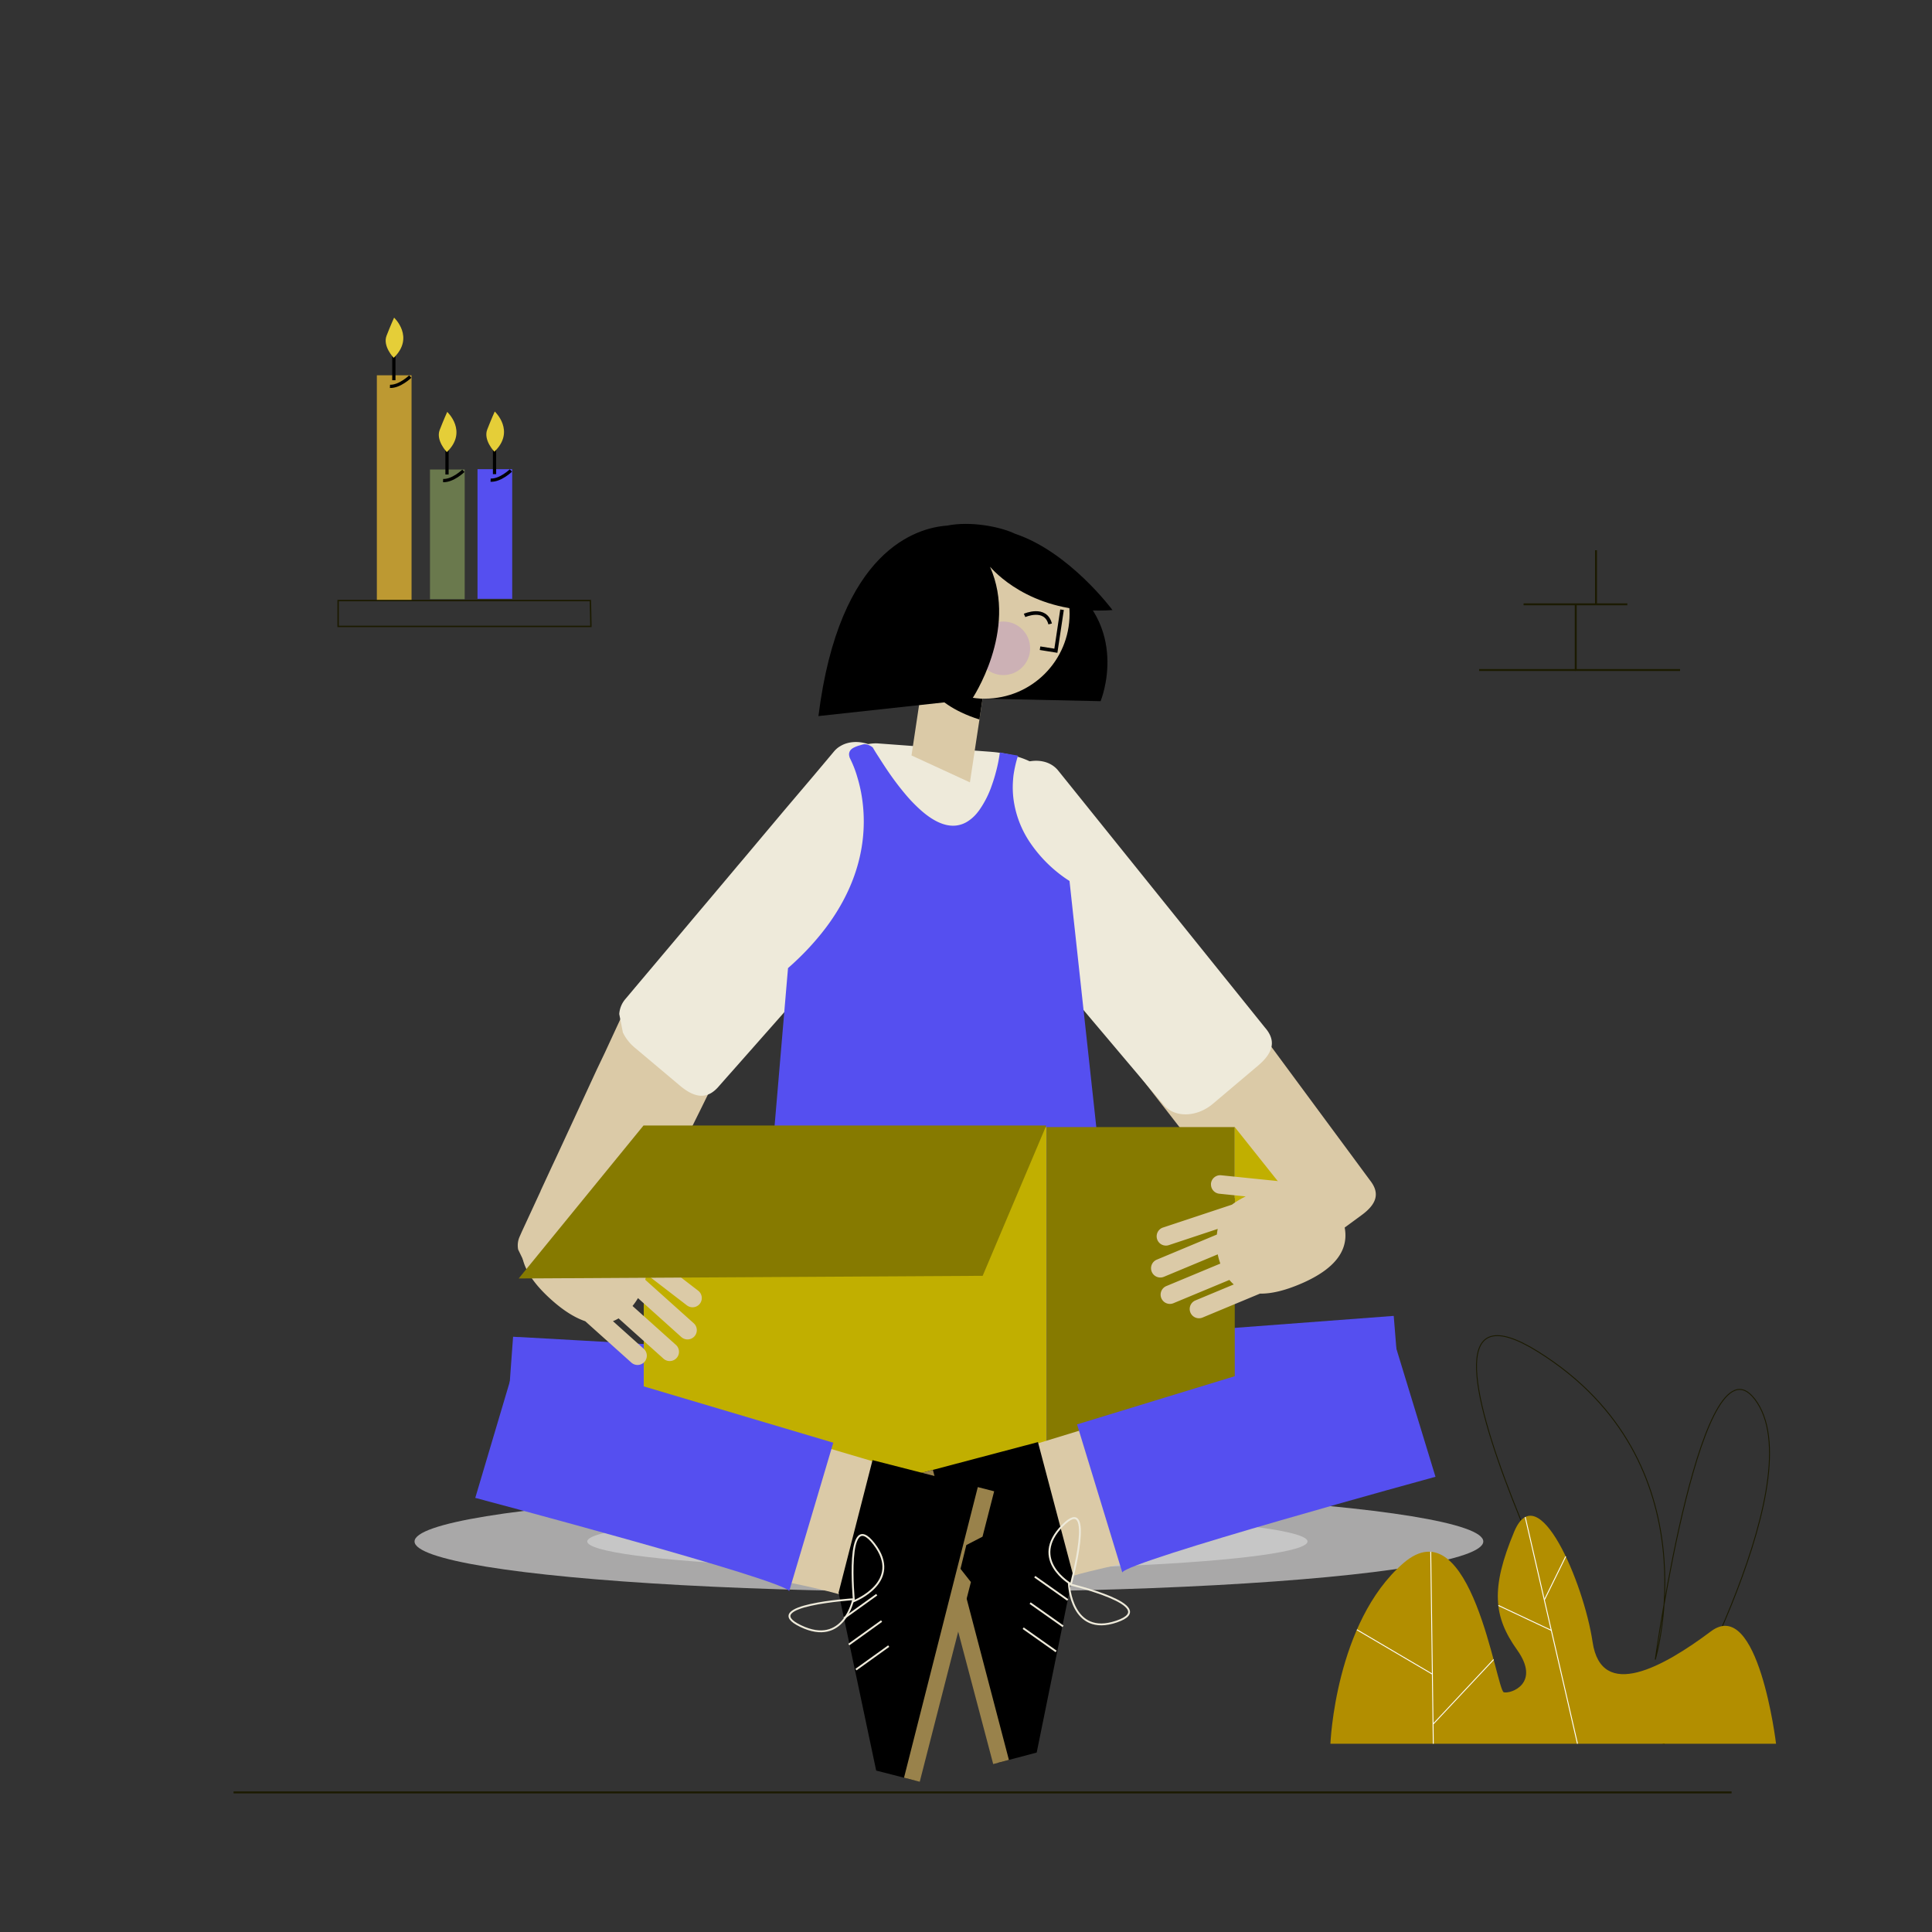 <svg xmlns="http://www.w3.org/2000/svg" viewBox="0 0 1000 1000"><rect x="0" y="0" width="1000" height="1000" fill="#333333" stroke="none"/><title>Mesa de trabajo 28</title><g id="Capa_1" data-name="Capa 1"><path d="M673.62,649.46a22.07,22.07,0,0,0,8.37-3.81l22.81-16.73c8.11-5.94,9.33-11.53,4.41-17.85l-3.16-4.27-4.77-6.47L700,598.59l-3.86-5.22-.65-.88-4.81-6.5L667.1,554.07l-6.13-8.3-1.62-2.2-8.94-12.1L650,531l-7.35-10-25.77-34.88-.48-.65c-3.47-4.47-9.79-5.94-16.06-4.33h0a22.24,22.24,0,0,0-3.19,1.09,22.61,22.61,0,0,0-4.42,2.54l-2.9,2.12-.55.41-9.24,6.77-.67.49,0,0-1.21.88-5,3.65h0s0,0,0,0l-.8.58-2.06,1.49-.37.29a21.45,21.45,0,0,0-5.51,5.86c-2.59,4.08-3.43,8.7-2.23,12.67.11.33.22.65.35,1a11.42,11.42,0,0,0,1.61,2.81l2.05,2.63h0l7.4,9.53,12.63,16.25,1.07,1.37,6.53,8.39,2.82,3.63,8.23,10.58,0,0,2.5,3.22h0l5.77,7.43,3.95,5.06h0l.09.12.21.27,6.54,8.41,3.68,4.74,3.18,4.08.66.85,9.26,11.93h0l.06.09,3.79,4.87,7.82,10.07,3.95,5.07,1.92,2.48a12.43,12.43,0,0,0,6.29,4.24h0Z" fill="#dbcaa7"/><path d="M271.71,654a19.34,19.34,0,0,0,6.59,5l23.07,10.8c8.2,3.84,13.22,2.4,16.28-4.2l2.12-4.33,3.23-6.55.87-1.77,2.61-5.29.44-.89,3.24-6.59,15.93-32.35,4.15-8.42,1.1-2.22,6-12.27.26-.51,5-10.09L380,538.92l.32-.65c2.16-4.67.71-10.29-3.22-14.55h0a17.31,17.31,0,0,0-2.21-2.05,20.08,20.08,0,0,0-3.9-2.4l-2.93-1.37-.56-.26-9.34-4.37-.68-.32h0l-1.22-.58-5-2.35h0l-.8-.37-2.07-1-.39-.18a19.73,19.73,0,0,0-7.05-1.82,14.49,14.49,0,0,0-11.16,3.7,8.3,8.3,0,0,0-.64.69,10.23,10.23,0,0,0-1.6,2.48l-1.27,2.75h0l-4.6,10-7.85,16.95-.66,1.44L309,553.39l-1.75,3.78-5.11,11.06v0l-1.56,3.37h0L297,579.37l-2.45,5.29h0l-.06.13-.13.27-4.06,8.78L288,598.8l-2,4.26-.42.9-5.76,12.43h0l0,.1-2.35,5.08-4.86,10.51-2.45,5.29L269,640a11.06,11.06,0,0,0-.8,6.78h0Z" fill="#dbcaa7"/><path d="M322.39,534.39a23.35,23.35,0,0,0,6.1,7.82l23.43,19.71c8.33,7,14.63,6.91,20.27.21l3.84-4.36,5.83-6.58,1.57-1.78,4.7-5.32.8-.9,5.85-6.63L423.54,504l7.48-8.46,2-2.24L443.9,481l.46-.52,9-10.15,31.43-35.57.58-.66c4-4.73,4.07-11.7.84-17.87h0a20.85,20.85,0,0,0-1.93-3.06,23.68,23.68,0,0,0-3.78-4l-3-2.5-.57-.48-9.49-8-.69-.58,0,0-1.23-1.05-5.11-4.29h0l-.81-.69-2.1-1.78-.39-.32a23.56,23.56,0,0,0-7.63-4.31c-5-1.7-10.18-1.44-14.16.8-.33.19-.65.39-1,.6a12.94,12.94,0,0,0-2.64,2.38l-2.34,2.79h0l-8.49,10.1L406.29,419l-1.22,1.45-7.49,8.91-3.23,3.84-9.43,11.23,0,0L382,447.87h0l-6.61,7.87-4.52,5.37h0l-.11.13-.23.28L363,470.44l-4.22,5-3.64,4.34-.76.9-10.64,12.63h0l-.08.09-4.34,5.16-9,10.67-4.52,5.38-2.22,2.63a13.28,13.28,0,0,0-3.06,7.62h0Z" fill="#eeeada"/><path d="M651.15,551.58l-23.39,19.77c-8.31,7-19.75,7.3-25.4.59L586.6,553.31l-4.44-5.25h0l-10.64-12.61-4.43-5.23L555.1,516l-.12-.12h0l-4.53-5.36-19-22.5-12-14.17-14.53-17.18L494,443.8c-5.65-6.69-3.49-17.92,4.82-24.94l.38-.33,2.92-2.46h0l5.09-4.31,1.24-1,0,0,10.16-8.58,3.55-3a23.34,23.34,0,0,1,4.57-3,21.38,21.38,0,0,1,3.35-1.39h0c6.62-2.15,13.47-.9,17.46,3.84l.55.68,85.18,105.88,5.55,6.88,5.2,6.47,7,8.7,3.64,4.53C660.43,538.33,659.46,544.55,651.15,551.58Z" fill="#eeeada"/><path d="M508.21,361.6l61.45,1.33s16.43-39.43-21.35-64.07C548.31,298.86,492.75,315.92,508.21,361.6Z"/><ellipse cx="491.16" cy="797.86" rx="276.59" ry="26.1" fill="#a9a8a8"/><ellipse cx="490.37" cy="797.86" rx="186.41" ry="14.53" fill="#c6c6c6"/><path d="M582.19,725.59l-.29-2.65-3-27.56-.12-1.06-7.44-68.78-1.1-10.21-.65-5.91v0l0-.52-2.09-19.35-1.73-16h0l-5.6-51.82h0l-4.31-39.8h0l-.8-7.4h0l-2-18.61-.35-3.2-2.53-23.43-.7-6.5c.51-6.91-.77-12.54-3.36-17.1-4-7-11-11.46-19.3-14a57,57,0,0,0-7.61-1.78q-2.83-.48-5.74-.73l-1.07-.09-4.83-.36-3.13-.23-11.8-.88h0l-8.56-.63h0l-11.52-.86-5.76-.43-12.09-.89a19.82,19.82,0,0,0-5.91.46l-.1,0-.44.11-.21.06h0l-.66.2-.4.12a22.31,22.31,0,0,0-3.45,1.44c-.22.11-.45.23-.67.36a33.16,33.16,0,0,0-7.52,5.71l-.14.13a51.81,51.81,0,0,0-6.28,7.62c-1.16,1.7-2.27,3.5-3.29,5.36a77.19,77.19,0,0,0-9.4,30.47l-5.07,55.8-.14,1.62-.62,6.78,0,.31-.46,5.08L396,659l-1.44,16-2,21.59c.92.84,1.81,1.69,2.69,2.55l8.45.48,1.94,1.12L430.33,715h0l.19,0,74,5.49,11.62.87,25.74,1.91h0l5.41.4,25.81,1.92h0l7.32.54,1.81.13Z" fill="#eeeada"/><polygon points="392.33 699.01 392.33 699.02 391.98 702.83 389.65 702.69 390.01 698.88 392.33 699.01" fill="#554ff0"/><path d="M512.25,762.22l-.46-.27A1.22,1.22,0,0,1,512.25,762.22Z" fill="#554ff0"/><circle cx="509.74" cy="317.75" r="43.87" fill="#dbcaa7"/><polygon points="478.91 343.64 471.79 391.02 502.03 404.95 511.91 339.79 478.91 343.64" fill="#dbcaa7"/><polyline points="549.71 315.59 546.52 336.82 538.33 335.51" fill="none" stroke="#000" stroke-miterlimit="10" stroke-width="1.87"/><path d="M508.57,361.66s-20.34-.29-30.73-13.78c0,0,1.19,15.63,29.11,24.54Z"/><circle cx="519.33" cy="335.57" r="13.86" fill="#ccb1b5"/><path d="M474.51,774.13a.77.77,0,0,1,.25-.19Z" fill="#554ff0"/><polygon points="392.33 699.01 392.33 699.02 391.98 702.83 389.65 702.69 390.01 698.88 392.33 699.01" fill="#554ff0"/><line x1="120.89" y1="927.75" x2="896.27" y2="927.75" fill="none" stroke="#1b1a00" stroke-miterlimit="10"/><path d="M530.32,318.54s10.83-4.81,13.24,4.41" fill="none" stroke="#000" stroke-miterlimit="10" stroke-width="1.87"/><rect x="195.06" y="194.25" width="17.96" height="116.71" fill="#bd9932"/><line x1="203.86" y1="196.81" x2="203.86" y2="180.13" fill="none" stroke="#000" stroke-miterlimit="10" stroke-width="1.68"/><path d="M212.34,194.92s-5.45,5.25-10.5,5.06" fill="none" stroke="#000" stroke-miterlimit="10" stroke-width="1.68"/><path d="M203.78,185.21s-5.83-6-3.69-11.47,3.89-9.33,3.89-9.33S214.86,174.51,203.78,185.21Z" fill="#e5ce38"/><polygon points="305.58 310.85 175.02 310.85 175.02 324.22 190.81 324.22 305.85 324.22 305.58 310.85" fill="none" stroke="#1b1a00" stroke-miterlimit="10" stroke-width="0.73"/><rect x="222.56" y="243.02" width="17.96" height="67.1" fill="#6a794d"/><line x1="231.37" y1="245.59" x2="231.37" y2="228.91" fill="none" stroke="#000" stroke-miterlimit="10" stroke-width="1.68"/><path d="M239.84,243.7s-5.44,5.25-10.5,5.05" fill="none" stroke="#000" stroke-miterlimit="10" stroke-width="1.68"/><path d="M231.29,234s-5.83-6-3.7-11.47,3.89-9.33,3.89-9.33S242.37,223.29,231.29,234Z" fill="#e5ce38"/><rect x="247.16" y="242.84" width="17.96" height="67.1" fill="#554ff0"/><line x1="255.97" y1="245.41" x2="255.97" y2="228.72" fill="none" stroke="#000" stroke-miterlimit="10" stroke-width="1.68"/><path d="M264.44,243.52s-5.44,5.25-10.5,5" fill="none" stroke="#000" stroke-miterlimit="10" stroke-width="1.68"/><path d="M255.89,233.8s-5.83-6-3.7-11.47,3.89-9.33,3.89-9.33S267,223.11,255.89,233.8Z" fill="#e5ce38"/><line x1="842.3" y1="312.8" x2="788.6" y2="312.8" fill="none" stroke="#1b1a00" stroke-miterlimit="10"/><polyline points="815.6 312.8 815.6 346.8 869.6 346.8" fill="none" stroke="#1b1a00" stroke-miterlimit="10"/><line x1="815.6" y1="346.8" x2="765.6" y2="346.8" fill="none" stroke="#1b1a00" stroke-miterlimit="10"/><line x1="826.09" y1="312.4" x2="826.09" y2="284.8" fill="none" stroke="#1b1a00" stroke-miterlimit="10"/><path d="M837.61,894.39S705.09,642.73,796.24,699.73,856.76,859,856.76,859s24.51-176.55,52.85-132.89-48.26,176.45-48.26,176.45Z" fill="none" stroke="#1b1a00" stroke-miterlimit="10" stroke-width="0.47"/><path d="M688.62,902.55H919.28s-9.19-76.55-33.7-58.17-56.67,36.3-61.26,5.51-28.33-86.4-40.59-57.06S773,836.8,785.26,854s-3.06,22.83-6.89,21.92-16.84-97.39-52.07-66.76S688.62,902.55,688.62,902.55Z" fill="#b28e00"/><line x1="740.54" y1="803.18" x2="741.88" y2="902.55" fill="none" stroke="#fff" stroke-miterlimit="10" stroke-width="0.47"/><line x1="702.32" y1="843.55" x2="741.21" y2="866.43" fill="none" stroke="#fff" stroke-miterlimit="10" stroke-width="0.47"/><line x1="773.09" y1="858.99" x2="741.88" y2="892.29" fill="none" stroke="#fff" stroke-miterlimit="10" stroke-width="0.47"/><line x1="789.44" y1="785.22" x2="816.5" y2="902.55" fill="none" stroke="#fff" stroke-miterlimit="10" stroke-width="0.47"/><line x1="775.55" y1="830.97" x2="802.97" y2="843.88" fill="none" stroke="#fff" stroke-miterlimit="10" stroke-width="0.47"/><line x1="810.43" y1="805.61" x2="799.34" y2="828.15" fill="none" stroke="#fff" stroke-miterlimit="10" stroke-width="0.47"/><path d="M512.44,293.36C527.07,326.51,503,362,503,362l-79.38,8.64c10.78-86.23,51.11-97.51,66.63-98.59,11.89-2.42,27.35.47,35.2,4.25,28.21,9.45,50.37,39.47,50.37,39.47C537.41,318.52,517.15,298.69,512.44,293.36Z"/><line x1="546.23" y1="744.48" x2="677.99" y2="700.43" fill="none" stroke="#000" stroke-miterlimit="10" stroke-width="1.11"/><line x1="430.38" y1="749.89" x2="310.52" y2="710.85" fill="none" stroke="#000" stroke-miterlimit="10" stroke-width="1.11"/><line x1="442.62" y1="753.87" x2="435.6" y2="751.59" fill="none" stroke="#000" stroke-miterlimit="10" stroke-width="1.11"/><path d="M475,761.39c-3.21.08-10.6.3-10.86.31-4.31.13-8.82.28-13.5.45l-3.14.12c-7.59.28-15.58.6-23.79,1l-5.66.24c-71.76,3.17-158.3,8.36-158.3,8.36l5-68.82.82-11.15,2.46.14.76,0L390,698.88l-.36,3.81,2.33.14.35-3.81h0l-2.32-.13,2.15-22.66,1.63-17.09,3.1-32.64.32,0,10.21-120,.44-5.07,0-.31q4.23-3.72,7.91-7.44c3.38-3.43,6.42-6.85,9.16-10.24l.5-.63A109,109,0,0,0,434,470.49c14.59-24.32,14.4-46.41,11.6-60.82-.52-2.6-1.12-5-1.73-7a55.45,55.45,0,0,0-3.9-10.12,5.38,5.38,0,0,1-.43-1.44,3.6,3.6,0,0,1,.05-1.58,3.64,3.64,0,0,1,1.43-2,4.37,4.37,0,0,1,.75-.48,15.47,15.47,0,0,1,3.46-1.31,2.32,2.32,0,0,1,.4-.13c.25-.07.47-.13.67-.2h0l.22-.06.45-.1.1,0c2.35-.35,4.68,1.65,4.68,1.65,1,1.75,2.07,3.42,3.1,5,2,3.16,3.91,6.07,5.77,8.75,2.59,3.7,5.08,6.95,7.46,9.79a78.3,78.3,0,0,0,9,9.33c7.82,6.77,14.25,8.5,19.47,7.23a14.2,14.2,0,0,0,4-1.65h0a20.47,20.47,0,0,0,4.95-4.27c.41-.49.8-1,1.19-1.5a50.72,50.72,0,0,0,6.69-13.14c.8-2.23,1.47-4.41,2-6.42a78.73,78.73,0,0,0,2.14-10.56l1.62.31,7.23,1.25c.9.27.59,0,.44.45a62.22,62.22,0,0,0-2.25,10c-.09.78-.16,1.56-.21,2.33a48.53,48.53,0,0,0,.29,10.22,52.28,52.28,0,0,0,8.52,22.1,70.7,70.7,0,0,0,18.7,18.75c.73.49,1.25.8,1.51,1l.21.13,2,18.45.84,7.63,4.32,39.75,5.65,51.8,1.71,15.83,1.65,15.11.4-.05v0L571,611l1.43,11.66,8.8,71,3-2.22L721.39,681.1,727.84,761Z" fill="#554ff0"/><rect x="333.21" y="583.38" width="208.48" height="182.15" fill="#c1af00"/><rect x="541.69" y="583.38" width="97.42" height="182.15" transform="translate(1180.8 1348.91) rotate(180)" fill="#867a00"/><polygon points="639.11 583.38 691.65 649.39 639.11 649.39 639.11 583.38" fill="#c1af00"/><path d="M362.26,674.78a4.81,4.81,0,0,1-6.73.87l-21-16.15c-.14,1-.32,2-.54,2.92l25.08,22.49a4.8,4.8,0,1,1-6.41,7.15L330.22,671.9a32.6,32.6,0,0,1-2.83,4.07l22.46,20.14a4.8,4.8,0,1,1-6.41,7.15l-23.27-20.87a18.71,18.71,0,0,1-2.91,1.44l15.94,14.3a4.8,4.8,0,1,1-6.41,7.15l-23.88-21.42c-5.89-2-11.85-6-17.63-11.2-.87-.78-1.72-1.57-2.53-2.36-12.16-11.8-18.08-25-6.47-37.94,10.33-11.52,22.11-14,33.74-7.3l32,7.65a4.8,4.8,0,0,1-1.13,9.47,4.65,4.65,0,0,1-1.1-.13l-13.35-3.19a43.86,43.86,0,0,1,5.31,6.37l29.61,22.82A4.81,4.81,0,0,1,362.26,674.78Z" fill="#dbcaa7"/><path d="M675.65,663.43c-1,.48-2.09.94-3.17,1.39-7.16,3-14.13,4.86-20.33,4.76l-29.62,12.34a4.8,4.8,0,1,1-3.69-8.86l19.76-8.24a19.3,19.3,0,0,1-2.27-2.33l-28.85,12a4.8,4.8,0,1,1-3.69-8.86l27.85-11.6a33.42,33.42,0,0,1-1.34-4.78l-27.87,11.62a4.8,4.8,0,0,1-3.69-8.87l31.11-13c.1-1,.25-2,.44-2.92l-25.11,8.33a4.8,4.8,0,1,1-3-9.11l35.47-11.77a43.23,43.23,0,0,1,7.13-4.26l-13.66-1.4a4.82,4.82,0,0,1-4.32-4.77,4,4,0,0,1,0-.49,4.81,4.81,0,0,1,5.26-4.29l32.77,3.35c13.19-2.47,23.49,3.74,29.43,18C701,645.8,691,656.3,675.65,663.43Z" fill="#dbcaa7"/><polygon points="333.07 582.57 268.47 661.74 508.63 660.36 541.55 582.57 333.07 582.57" fill="#867a00"/><path d="M542.44,821.67c-.4-4.58,42.46-13,42.46-13L563.6,739l-42.47,13Z" fill="#dbcaa7"/><polygon points="537.24 746.43 475.36 762.79 481.55 786.23 489.85 791.06 492.83 802.31 489.03 808.84 516.42 912.45 536.59 907.12 555.34 814.88 537.24 746.43"/><polygon points="482.86 760.81 522.21 910.92 516.89 912.33 514.08 913.07 486.81 809.92 492.15 803.03 489.04 790.76 480.62 786.48 474.42 763.04 482.86 760.81" fill="#99824b"/><line x1="552.65" y1="828.13" x2="535.59" y2="816.09" fill="none" stroke="#eeeada" stroke-miterlimit="10" stroke-width="0.97"/><line x1="550.24" y1="841.81" x2="533.19" y2="829.77" fill="none" stroke="#eeeada" stroke-miterlimit="10" stroke-width="0.97"/><line x1="546.65" y1="854.79" x2="529.6" y2="842.75" fill="none" stroke="#eeeada" stroke-miterlimit="10" stroke-width="0.97"/><path d="M580.9,813.92c2-5.8,162.11-49.54,162.11-49.54l-23.42-76.66L557.48,737.26Z" fill="#554ff0"/><path d="M467.77,761.15l-2.12,7.14-.15.5-5.44,18.32h0L447,831c.14-1.68-5.53-3.82-12.78-5.86-8.2-2.32-18.42-4.51-24.5-5.75-3.23-.65-5.29-1-5.29-1l14.36-48.28,6.41-21.61,5.13,1.52,5.27,1.57L446,754.66h0l5.51,1.63Z" fill="#dbcaa7"/><polygon points="451.62 755.76 513.63 771.65 507.61 795.14 499.35 800.03 496.46 811.3 500.31 817.79 473.71 921.62 453.51 916.44 434.05 824.35 451.62 755.76"/><polygon points="506.11 769.72 467.92 920.13 473.24 921.5 476.06 922.22 502.54 818.87 497.15 812.02 500.17 799.72 508.55 795.38 514.57 771.89 506.11 769.72" fill="#99824b"/><line x1="436.84" y1="837.58" x2="453.8" y2="825.41" fill="none" stroke="#eeeada" stroke-miterlimit="10" stroke-width="0.97"/><line x1="439.35" y1="851.23" x2="456.31" y2="839.06" fill="none" stroke="#eeeada" stroke-miterlimit="10" stroke-width="0.97"/><line x1="443.04" y1="864.19" x2="460" y2="852.02" fill="none" stroke="#eeeada" stroke-miterlimit="10" stroke-width="0.97"/><path d="M431.31,746.75l-.93,3.14-.05.13-5.88,19.84-14.73,49.57-1.24,4.16C406.4,817.8,246,775.3,246,775.3l19.5-65.66,3.28-11,.05-.17.71.21,41,12.18Z" fill="#554ff0"/><path d="M442,828.74s-4.79-49.26,10.4-29.61S442,828.74,442,828.74Z" fill="none" stroke="#eeeada" stroke-miterlimit="10" stroke-width="0.97"/><path d="M441.65,827.76s-49.6,3.15-27.22,13.9S441.65,827.76,441.65,827.76Z" fill="none" stroke="#eeeada" stroke-miterlimit="10" stroke-width="0.97"/><path d="M553.27,819.93s48.18,11.33,24.68,19.38S553.27,819.93,553.27,819.93Z" fill="none" stroke="#eeeada" stroke-miterlimit="10" stroke-width="0.97"/><path d="M554.31,819.93s13-48-4.4-30.24S554.31,819.93,554.31,819.93Z" fill="none" stroke="#eeeada" stroke-miterlimit="10" stroke-width="0.97"/></g></svg>